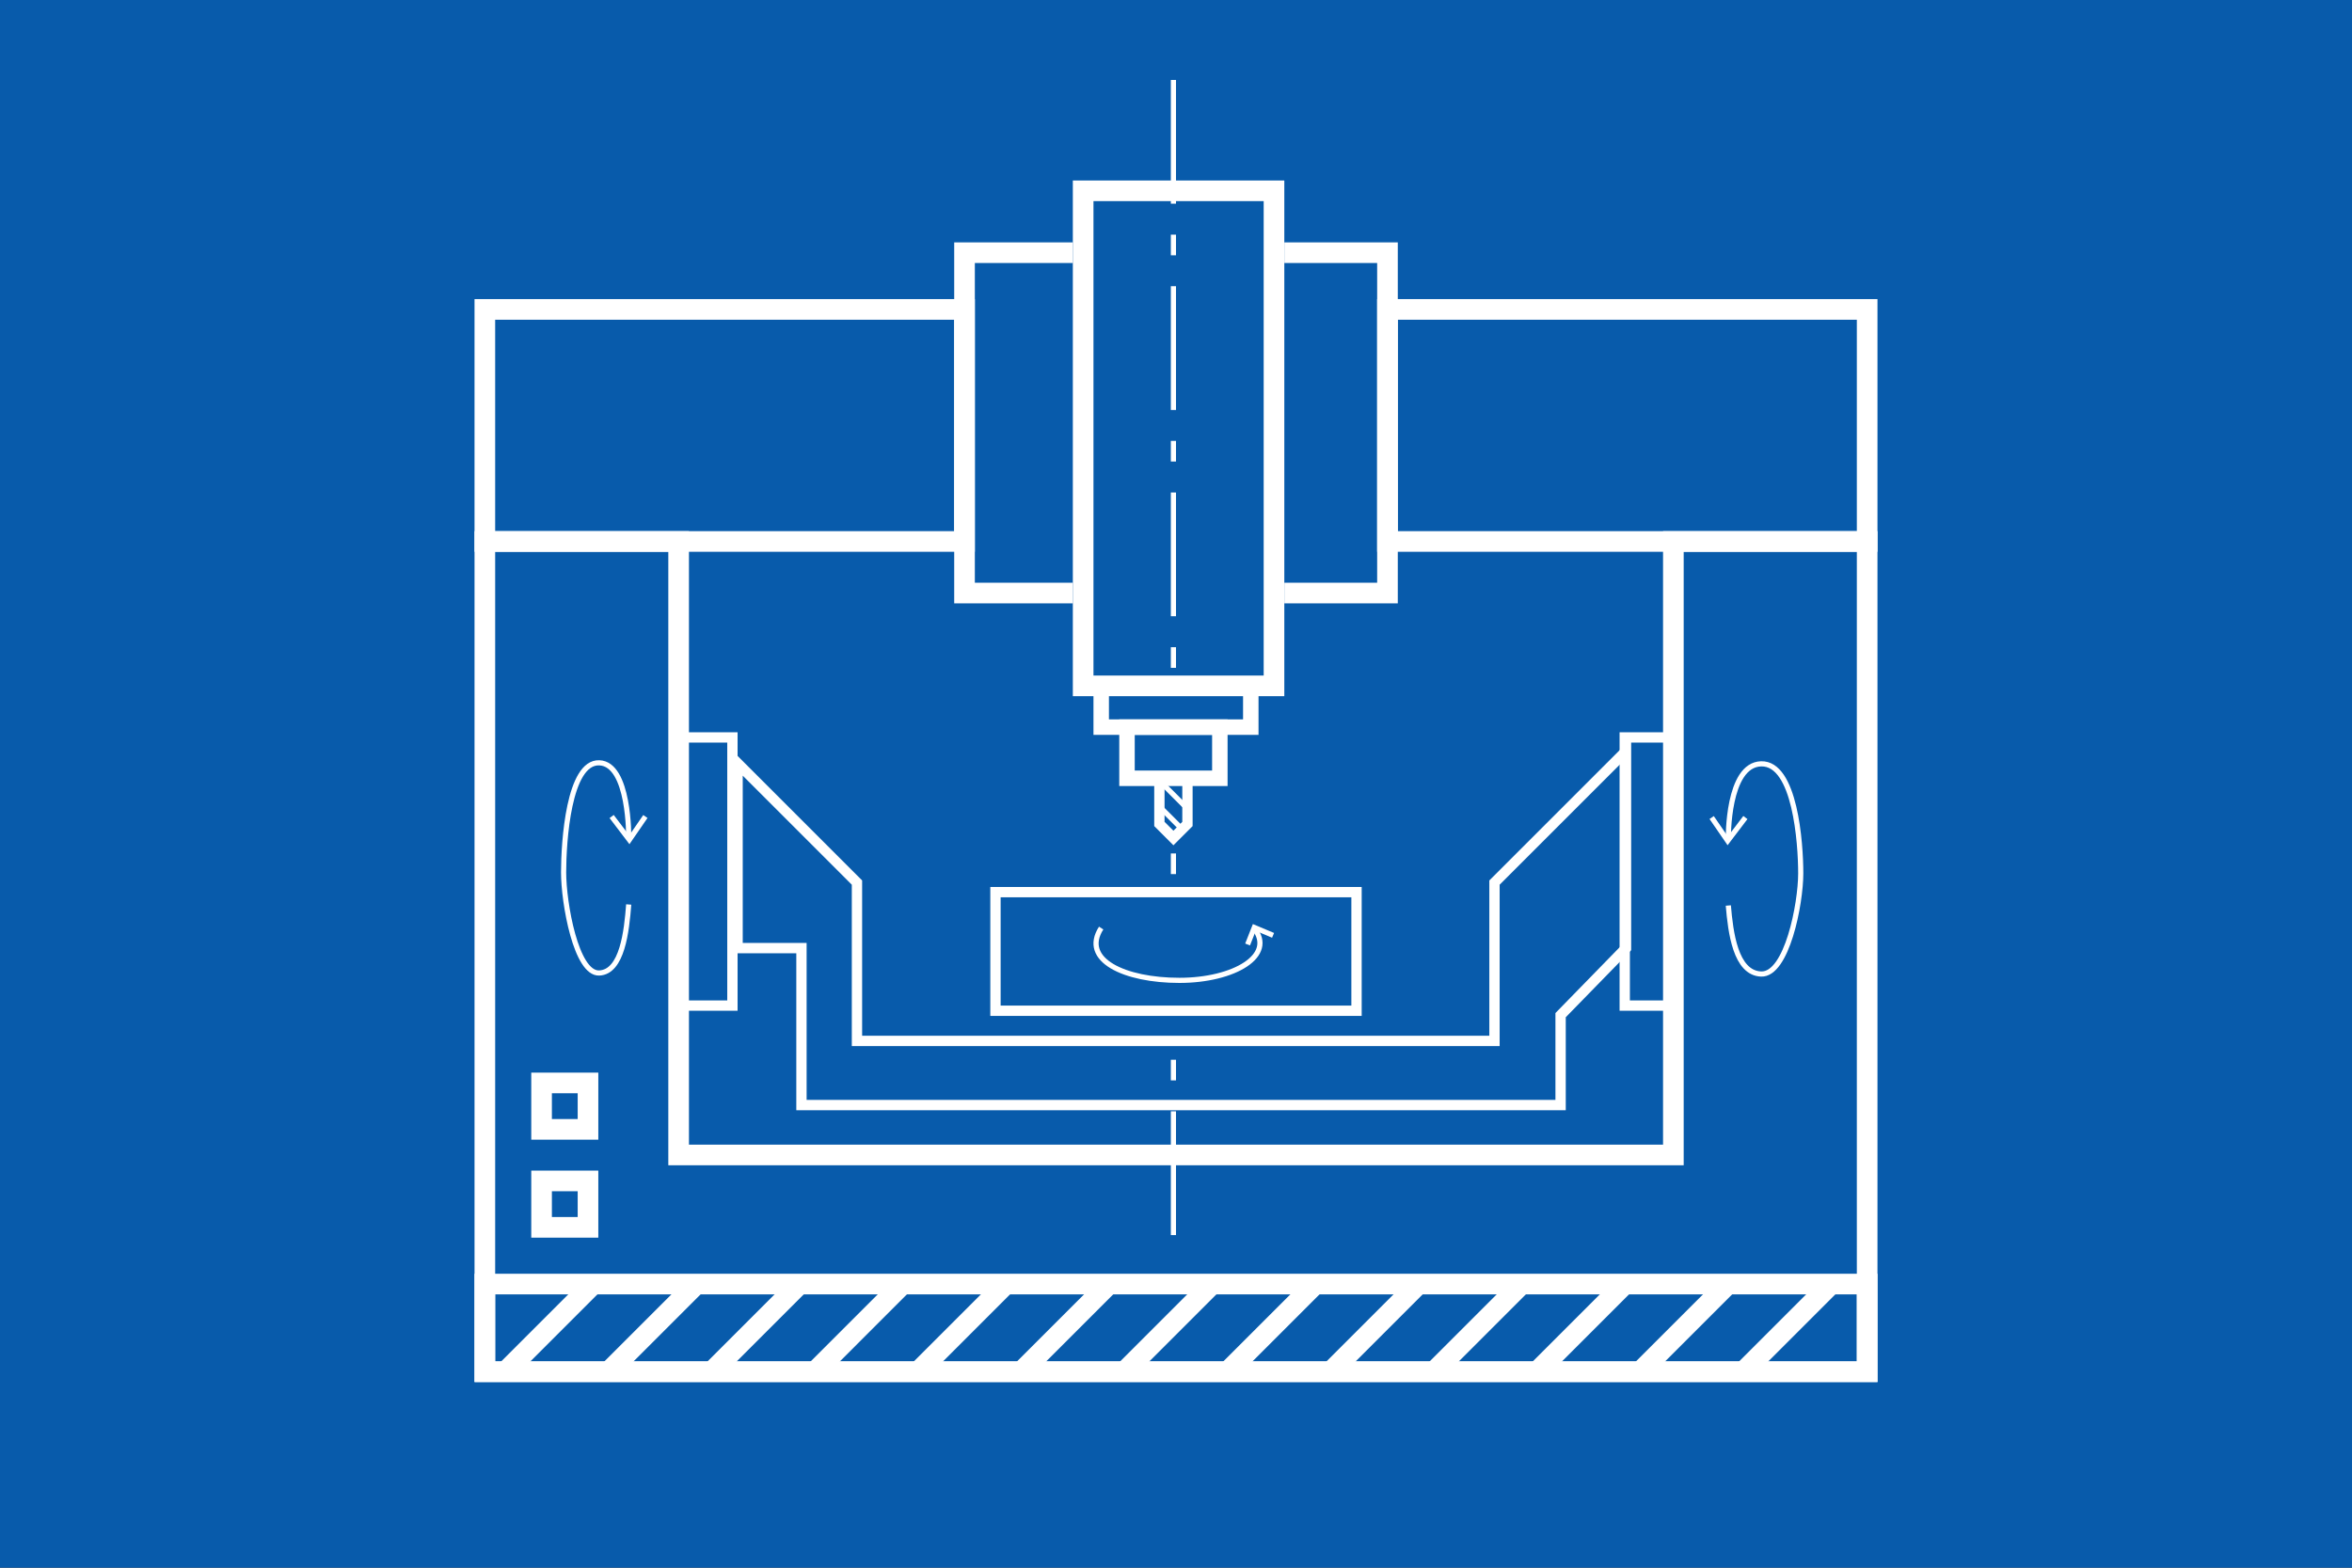 <svg xmlns="http://www.w3.org/2000/svg" xmlns:xlink="http://www.w3.org/1999/xlink" width="456" height="304" viewBox="0 0 456 304">
  <rect x="0" y="0" width="456" height="304" fill="#333333" stroke="none"/>
  <defs>
    <clipPath id="clip-ikona03-petiose-obrabeci-centrum">
      <rect width="456" height="304"/>
    </clipPath>
  </defs>
  <g id="ikona03-petiose-obrabeci-centrum" clip-path="url(#clip-ikona03-petiose-obrabeci-centrum)">
    <rect width="456" height="304" fill="#085bab"/>
    <g id="Group_16" data-name="Group 16" transform="translate(0 -4)">
      <g id="Rectangle_27" data-name="Rectangle 27" transform="translate(185 51)" fill="none" stroke="#fff" stroke-width="4">
        <rect width="86" height="70" stroke="none"/>
        <rect x="2" y="2" width="82" height="66" fill="none"/>
      </g>
      <g id="Rectangle_28" data-name="Rectangle 28" transform="translate(208 39)" fill="#085baa" stroke="#fff" stroke-width="4">
        <rect width="41" height="100" stroke="none"/>
        <rect x="2" y="2" width="37" height="96" fill="none"/>
      </g>
      <g id="Rectangle_29" data-name="Rectangle 29" transform="translate(244 135.5) rotate(90)" fill="none" stroke="#fff" stroke-width="3">
        <rect width="11" height="32" stroke="none"/>
        <rect x="1.5" y="1.5" width="8" height="29" fill="none"/>
      </g>
      <g id="Rectangle_30" data-name="Rectangle 30" transform="translate(238 143.5) rotate(90)" fill="none" stroke="#fff" stroke-width="3">
        <rect width="12.92" height="21" stroke="none"/>
        <rect x="1.5" y="1.5" width="9.92" height="18" fill="none"/>
      </g>
      <line id="Line_42" data-name="Line 42" x2="4" transform="translate(227.5 169.5) rotate(90)" fill="none" stroke="#fff" stroke-width="1"/>
      <line id="Line_35" data-name="Line 35" x2="24" transform="translate(227.5 19.5) rotate(90)" fill="none" stroke="#fff" stroke-width="1"/>
      <line id="Line_36" data-name="Line 36" x2="24" transform="translate(227.5 59.5) rotate(90)" fill="none" stroke="#fff" stroke-width="1"/>
      <line id="Line_37" data-name="Line 37" x2="24" transform="translate(227.5 99.5) rotate(90)" fill="none" stroke="#fff" stroke-width="1"/>
      <line id="Line_39" data-name="Line 39" x2="4" transform="translate(227.5 49.5) rotate(90)" fill="none" stroke="#fff" stroke-width="1"/>
      <line id="Line_40" data-name="Line 40" x2="4" transform="translate(227.5 89.5) rotate(90)" fill="none" stroke="#fff" stroke-width="1"/>
      <line id="Line_41" data-name="Line 41" x2="4" transform="translate(227.5 129.5) rotate(90)" fill="none" stroke="#fff" stroke-width="1"/>
      <g id="Group_3" data-name="Group 3" transform="translate(266.72 -45.68) rotate(90)">
        <path id="Path_2" data-name="Path 2" d="M241.491,930.021h8.969l2.72-2.72-2.72-2.72h-8.969Z" transform="translate(-41 -888.081)" fill="none" stroke="#fff" stroke-width="2"/>
        <line id="Line_47" data-name="Line 47" y1="5" x2="5" transform="translate(201.5 36.5)" fill="none" stroke="#fff" stroke-width="1"/>
        <line id="Line_48" data-name="Line 48" y1="4" x2="4" transform="translate(206.5 37.5)" fill="none" stroke="#fff" stroke-width="1"/>
      </g>
      <g id="Union_5" data-name="Union 5" transform="translate(92.001 1993)" fill="none">
        <path d="M230.427-1721H0v-165H41.571v118.966H230.427V-1886H272v165Z" stroke="none"/>
        <path d="M 267.999 -1725 L 267.999 -1882 L 234.427 -1882 L 234.427 -1763.035 L 37.571 -1763.035 L 37.571 -1882 L 4 -1882 L 4 -1725 L 267.999 -1725 M 271.999 -1721 L -1.085486746887909e-05 -1721 L -1.085486746887909e-05 -1886 L 41.571 -1886 L 41.571 -1767.035 L 230.427 -1767.035 L 230.427 -1886 L 271.999 -1886 L 271.999 -1721 Z" stroke="none" fill="#fff"/>
      </g>
      <g id="Rectangle_58" data-name="Rectangle 58" transform="translate(92 62)" fill="none" stroke="#fff" stroke-width="4">
        <rect width="97" height="49" stroke="none"/>
        <rect x="2" y="2" width="93" height="45" fill="none"/>
      </g>
      <g id="Rectangle_59" data-name="Rectangle 59" transform="translate(267 62)" fill="none" stroke="#fff" stroke-width="4">
        <rect width="97" height="49" stroke="none"/>
        <rect x="2" y="2" width="93" height="45" fill="none"/>
      </g>
      <g id="Rectangle_36" data-name="Rectangle 36" transform="translate(92 251)" fill="none" stroke="#fff" stroke-width="4">
        <rect width="272" height="21" stroke="none"/>
        <rect x="2" y="2" width="268" height="17" fill="none"/>
      </g>
      <line id="Line_49" data-name="Line 49" y1="17" x2="17" transform="translate(97.5 253.5)" fill="none" stroke="#fff" stroke-width="4"/>
      <line id="Line_50" data-name="Line 50" y1="17" x2="17" transform="translate(117.5 253.5)" fill="none" stroke="#fff" stroke-width="4"/>
      <line id="Line_51" data-name="Line 51" y1="17" x2="17" transform="translate(137.5 253.5)" fill="none" stroke="#fff" stroke-width="4"/>
      <line id="Line_52" data-name="Line 52" y1="17" x2="17" transform="translate(157.5 253.5)" fill="none" stroke="#fff" stroke-width="4"/>
      <line id="Line_53" data-name="Line 53" y1="17" x2="17" transform="translate(177.5 253.5)" fill="none" stroke="#fff" stroke-width="4"/>
      <line id="Line_54" data-name="Line 54" y1="17" x2="17" transform="translate(197.5 253.5)" fill="none" stroke="#fff" stroke-width="4"/>
      <line id="Line_55" data-name="Line 55" y1="17" x2="17" transform="translate(217.5 253.5)" fill="none" stroke="#fff" stroke-width="4"/>
      <line id="Line_56" data-name="Line 56" y1="17" x2="17" transform="translate(237.5 253.5)" fill="none" stroke="#fff" stroke-width="4"/>
      <line id="Line_57" data-name="Line 57" y1="17" x2="17" transform="translate(257.5 253.5)" fill="none" stroke="#fff" stroke-width="4"/>
      <line id="Line_58" data-name="Line 58" y1="17" x2="17" transform="translate(277.5 253.5)" fill="none" stroke="#fff" stroke-width="4"/>
      <line id="Line_59" data-name="Line 59" y1="17" x2="17" transform="translate(297.5 253.5)" fill="none" stroke="#fff" stroke-width="4"/>
      <line id="Line_60" data-name="Line 60" y1="17" x2="17" transform="translate(317.5 253.5)" fill="none" stroke="#fff" stroke-width="4"/>
      <line id="Line_61" data-name="Line 61" y1="17" x2="17" transform="translate(337.5 253.5)" fill="none" stroke="#fff" stroke-width="4"/>
      <g id="Rectangle_60" data-name="Rectangle 60" transform="translate(131 146)" fill="none" stroke="#fff" stroke-width="2">
        <rect width="12" height="54" stroke="none"/>
        <rect x="1" y="1" width="10" height="52" fill="none"/>
      </g>
      <g id="Rectangle_61" data-name="Rectangle 61" transform="translate(314 146)" fill="none" stroke="#fff" stroke-width="2">
        <rect width="12" height="54" stroke="none"/>
        <rect x="1" y="1" width="10" height="52" fill="none"/>
      </g>
      <path id="Path_17" data-name="Path 17" d="M143,2038l23.147,23.147v30.7h123.6v-30.7l25.5-25.5v38.206l-12.682,13v17.436H155.385V2073.85H143Z" transform="translate(0 -1886)" fill="none" stroke="#fff" stroke-width="2"/>
      <line id="Line_79" data-name="Line 79" x2="4" transform="translate(227.5 209.5) rotate(90)" fill="none" stroke="#fff" stroke-width="1"/>
      <line id="Line_80" data-name="Line 80" x2="24" transform="translate(227.5 219.5) rotate(90)" fill="none" stroke="#fff" stroke-width="1"/>
      <g id="Rectangle_62" data-name="Rectangle 62" transform="translate(192 176)" fill="none" stroke="#fff" stroke-width="2">
        <rect width="72" height="25" stroke="none"/>
        <rect x="1" y="1" width="70" height="23" fill="none"/>
      </g>
      <g id="Group_14" data-name="Group 14">
        <path id="Path_18" data-name="Path 18" d="M121.893,2052.5c0-.037.2-14.4-5.723-14.579s-6.9,15.331-6.9,21.248,2.412,19.69,6.9,19.511,5.328-8.159,5.723-13.287" transform="translate(0 -1886)" fill="none" stroke="#fff" stroke-width="1"/>
        <path id="Path_19" data-name="Path 19" d="M118.585,2048.335l3.431,4.516,3.107-4.516" transform="translate(0 -1886)" fill="none" stroke="#fff" stroke-width="1"/>
      </g>
      <g id="Group_15" data-name="Group 15" transform="translate(222.583 0.199)">
        <path id="Path_18-2" data-name="Path 18" d="M109.271,2052.5c0-.037-.225-14.4,6.365-14.579s7.675,15.331,7.675,21.248-2.682,19.69-7.675,19.511-5.927-8.159-6.365-13.287" transform="translate(3.229 -1886)" fill="none" stroke="#fff" stroke-width="1"/>
        <path id="Path_19-2" data-name="Path 19" d="M125.123,2048.335l-3.431,4.516-3.107-4.516" transform="translate(-9.315 -1886)" fill="none" stroke="#fff" stroke-width="1"/>
      </g>
      <g id="Rectangle_63" data-name="Rectangle 63" transform="translate(103 212)" fill="none" stroke="#fff" stroke-width="4">
        <rect width="13" height="13" stroke="none"/>
        <rect x="2" y="2" width="9" height="9" fill="none"/>
      </g>
      <g id="Rectangle_64" data-name="Rectangle 64" transform="translate(103 231)" fill="none" stroke="#fff" stroke-width="4">
        <rect width="13" height="13" stroke="none"/>
        <rect x="2" y="2" width="9" height="9" fill="none"/>
      </g>
      <path id="Path_20" data-name="Path 20" d="M209.376,2069.965c-3.968,6.2,4.552,10.143,15.172,10.143s18.745-4.84,14.436-10.143" transform="translate(4.116 -1886)" fill="none" stroke="#fff" stroke-width="1"/>
      <path id="Path_21" data-name="Path 21" d="M241.433,2072.152l1.3-3.3,3.637,1.527" transform="translate(0.449 -1885)" fill="none" stroke="#fff" stroke-width="1"/>
    </g>
  </g>
</svg>
